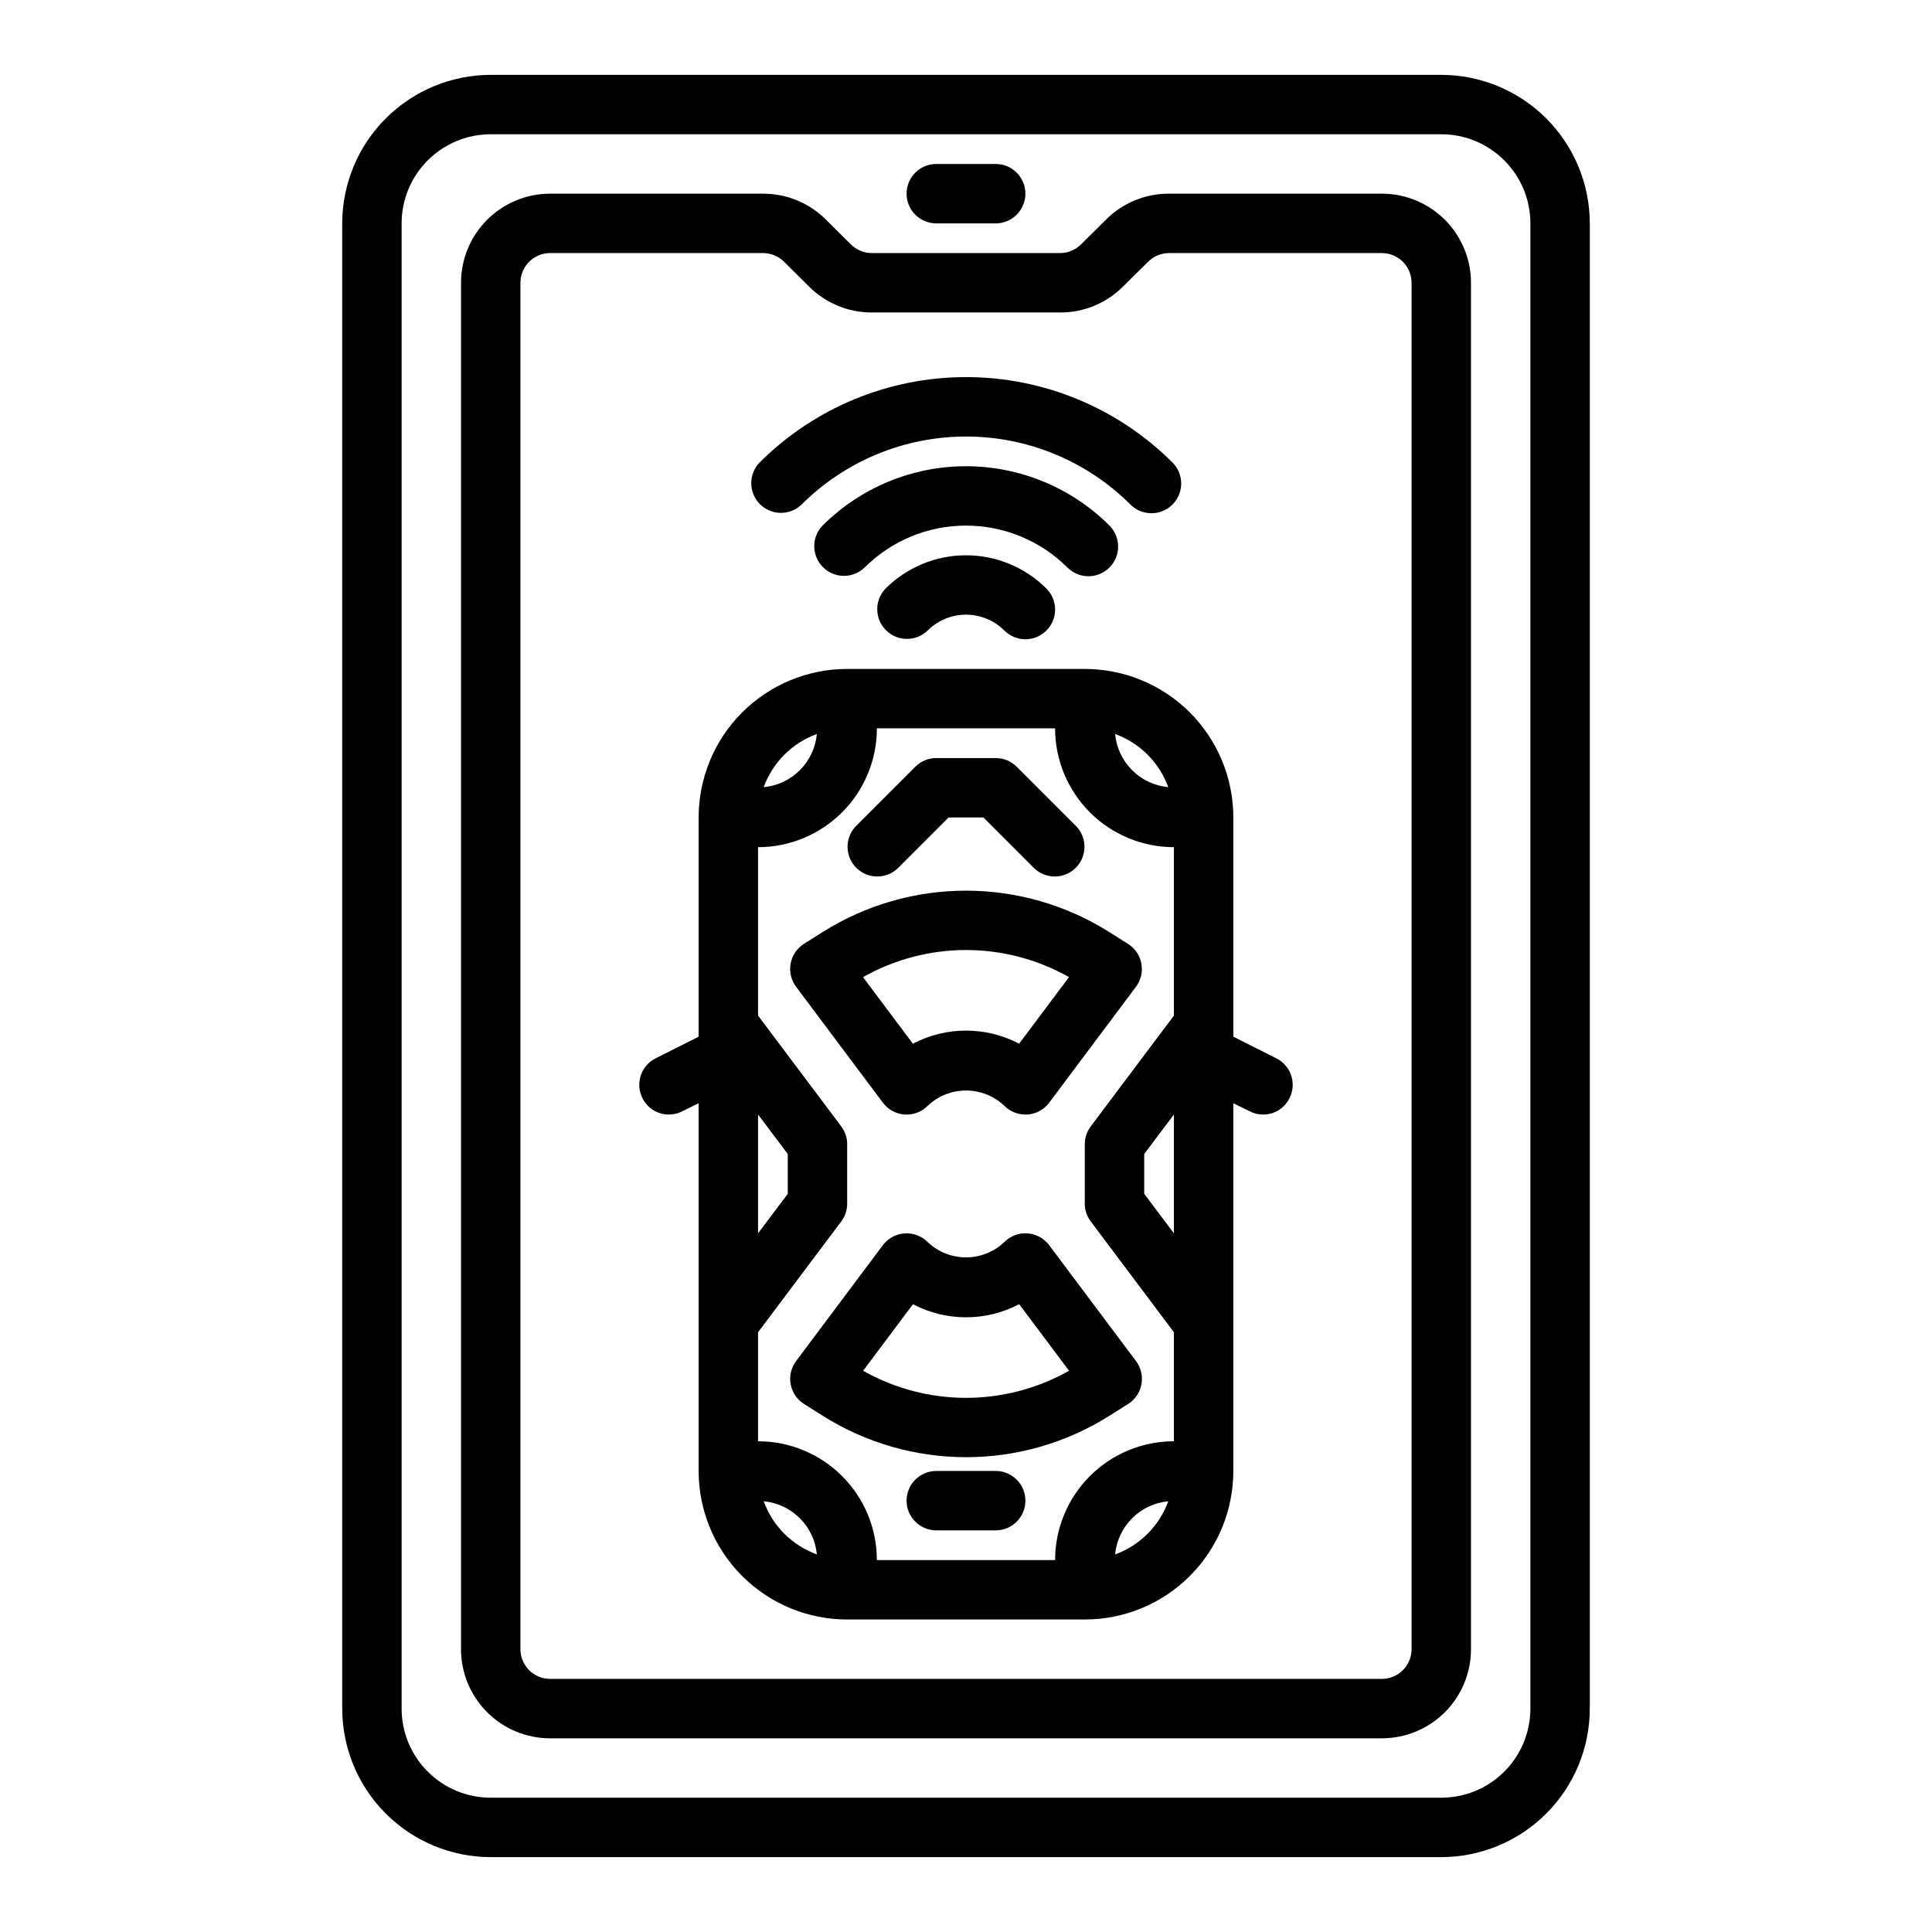 <?xml version="1.0" encoding="UTF-8"?>
<!-- Uploaded to: SVG Repo, www.svgrepo.com, Generator: SVG Repo Mixer Tools -->
<svg fill="#000000" width="800px" height="800px" version="1.1" viewBox="144 144 512 512" xmlns="http://www.w3.org/2000/svg">
 <g>
  <path d="m437.79 519.33 5.156-3.25v-0.004c1.859-1.168 3.144-3.062 3.543-5.223 0.402-2.16-0.117-4.391-1.434-6.152l-23.012-30.707c-1.367-1.828-3.461-2.973-5.738-3.137-2.281-0.164-4.516 0.672-6.133 2.285-2.742 2.617-6.387 4.074-10.176 4.074-3.793 0-7.438-1.457-10.18-4.074-1.613-1.609-3.848-2.441-6.121-2.277-2.273 0.164-4.367 1.305-5.734 3.129l-22.984 30.699h-0.004c-1.316 1.762-1.836 3.988-1.438 6.148s1.684 4.055 3.543 5.227l5.156 3.25v0.004c11.324 7.086 24.422 10.848 37.785 10.848s26.457-3.762 37.785-10.848zm-65.055-12.066 13.211-17.633-0.004-0.004c8.812 4.629 19.34 4.629 28.152 0l13.211 17.633h-0.004c-16.934 9.578-37.648 9.578-54.582 0z"/>
  <path d="m383.7 439.36c2.277 0.16 4.512-0.676 6.125-2.293 2.742-2.613 6.387-4.074 10.18-4.074 3.789 0 7.434 1.461 10.176 4.074 1.48 1.473 3.481 2.297 5.566 2.293h0.559c2.281-0.164 4.379-1.316 5.746-3.148l22.984-30.699 0.004-0.004c1.316-1.758 1.836-3.988 1.434-6.148-0.398-2.16-1.684-4.055-3.543-5.227l-5.156-3.25c-11.328-7.09-24.422-10.848-37.785-10.848s-26.461 3.758-37.789 10.848l-5.156 3.25c-1.852 1.18-3.129 3.074-3.519 5.234-0.395 2.16 0.133 4.387 1.449 6.141l22.984 30.699 0.004 0.004c1.363 1.832 3.461 2.981 5.738 3.148zm43.586-36.398-13.211 17.633 0.004-0.004c-8.812-4.629-19.34-4.629-28.152 0l-13.211-17.633h0.004c16.926-9.582 37.637-9.59 54.566-0.016z"/>
  <path d="m381.95 374.07 13.438-13.438h9.227l13.438 13.438c3.086 2.984 7.996 2.941 11.035-0.094 3.035-3.035 3.078-7.945 0.094-11.035l-15.742-15.742v-0.004c-1.477-1.477-3.481-2.305-5.566-2.305h-15.746c-2.086 0-4.09 0.828-5.562 2.305l-15.746 15.746c-2.984 3.09-2.941 8 0.098 11.035 3.035 3.035 7.945 3.078 11.035 0.094z"/>
  <path d="m482.26 424.48-11.414-5.746v-58.098c0-10.438-4.148-20.449-11.527-27.832-7.383-7.379-17.395-11.527-27.832-11.527h-62.977c-10.441 0-20.453 4.148-27.832 11.527-7.383 7.383-11.531 17.395-11.531 27.832v58.094l-11.414 5.746v0.004c-1.863 0.934-3.277 2.57-3.93 4.551-0.648 1.984-0.48 4.141 0.469 5.996 1.305 2.672 4.031 4.359 7.004 4.332 1.234 0.012 2.453-0.285 3.543-0.867l4.328-2.125v97.457c0 10.438 4.148 20.449 11.531 27.832 7.379 7.379 17.391 11.527 27.832 11.527h62.977c10.438 0 20.449-4.148 27.832-11.527 7.379-7.383 11.527-17.395 11.527-27.832v-97.457l4.328 2.125c1.09 0.582 2.309 0.879 3.543 0.867 2.973 0.027 5.699-1.66 7.008-4.332 0.945-1.855 1.113-4.012 0.465-5.996-0.652-1.98-2.066-3.617-3.93-4.551zm-28.652-71.871h-0.004c-3.621-0.34-7.012-1.934-9.582-4.508-2.574-2.57-4.168-5.961-4.508-9.582 6.551 2.379 11.711 7.539 14.09 14.09zm-93.129-14.09c-0.34 3.621-1.934 7.012-4.504 9.582-2.574 2.574-5.965 4.168-9.586 4.508 2.379-6.551 7.539-11.711 14.09-14.09zm-15.586 100.84 7.871 10.469v10.547l-7.871 10.473zm1.496 102.49c3.621 0.34 7.012 1.934 9.586 4.508 2.57 2.57 4.164 5.961 4.504 9.582-6.551-2.379-11.711-7.539-14.09-14.09zm93.125 14.09c0.34-3.621 1.934-7.012 4.508-9.582 2.57-2.574 5.961-4.168 9.582-4.508-2.379 6.551-7.539 11.711-14.09 14.09zm15.586-85.094-7.871-10.469v-10.551l7.871-10.469zm0-57.703-22.039 29.363c-1.031 1.359-1.586 3.019-1.574 4.723v15.746c-0.012 1.703 0.543 3.363 1.574 4.723l22.039 29.363v28.887c-8.352 0-16.359 3.32-22.266 9.223-5.902 5.906-9.223 13.914-9.223 22.266h-47.23c0-8.352-3.316-16.359-9.223-22.266-5.906-5.902-13.914-9.223-22.266-9.223v-28.887l22.043-29.363c1.027-1.359 1.582-3.019 1.574-4.723v-15.746c0.008-1.703-0.547-3.363-1.574-4.723l-22.043-29.363v-44.633c8.352 0 16.359-3.32 22.266-9.223 5.906-5.906 9.223-13.914 9.223-22.266h47.23c0 8.352 3.32 16.359 9.223 22.266 5.906 5.902 13.914 9.223 22.266 9.223z"/>
  <path d="m407.87 533.82h-15.746c-4.348 0-7.871 3.523-7.871 7.871 0 4.348 3.523 7.871 7.871 7.871h15.746c4.348 0 7.871-3.523 7.871-7.871 0-4.348-3.523-7.871-7.871-7.871z"/>
  <path d="m525.95 636.16h-251.9c-10.438-0.012-20.441-4.164-27.82-11.543-7.379-7.379-11.527-17.383-11.539-27.816v-393.6c0.012-10.438 4.16-20.441 11.539-27.82 7.379-7.379 17.383-11.527 27.82-11.543h251.9c10.438 0.016 20.441 4.164 27.82 11.543 7.379 7.379 11.527 17.383 11.543 27.82v393.6c-0.016 10.434-4.164 20.438-11.543 27.816-7.379 7.379-17.383 11.531-27.82 11.543zm-251.9-456.58c-6.266 0-12.27 2.488-16.699 6.918-4.43 4.426-6.918 10.434-6.918 16.699v393.6c0 6.262 2.488 12.27 6.918 16.699 4.43 4.426 10.434 6.914 16.699 6.914h251.9c6.266 0 12.273-2.488 16.699-6.914 4.43-4.43 6.918-10.438 6.918-16.699v-393.6c0-6.266-2.488-12.273-6.918-16.699-4.426-4.43-10.434-6.918-16.699-6.918z"/>
  <path d="m510.21 604.67h-220.42c-6.262 0-12.27-2.488-16.699-6.918-4.426-4.43-6.914-10.434-6.914-16.699v-362.11c0-6.262 2.488-12.27 6.914-16.699 4.43-4.43 10.438-6.918 16.699-6.918h56.43c6.231-0.016 12.215 2.449 16.633 6.852l6.66 6.613v-0.004c1.473 1.465 3.469 2.285 5.547 2.285h49.879c2.066-0.008 4.043-0.828 5.512-2.285l6.684-6.613-0.004 0.004c4.418-4.41 10.41-6.875 16.652-6.852h56.426c6.262 0 12.27 2.488 16.699 6.918 4.43 4.43 6.918 10.438 6.918 16.699v362.11c0 6.266-2.488 12.27-6.918 16.699-4.43 4.43-10.438 6.918-16.699 6.918zm-220.42-393.6c-4.348 0-7.871 3.523-7.871 7.871v362.11c0 2.09 0.828 4.09 2.305 5.566 1.477 1.477 3.481 2.305 5.566 2.305h220.42c2.086 0 4.09-0.828 5.566-2.305 1.477-1.477 2.305-3.477 2.305-5.566v-362.11c0-2.086-0.828-4.09-2.305-5.566-1.477-1.477-3.481-2.305-5.566-2.305h-56.426c-2.066 0.008-4.047 0.828-5.512 2.281l-6.684 6.613c-4.41 4.406-10.395 6.871-16.625 6.848h-49.902c-6.234 0.016-12.215-2.445-16.633-6.848l-6.66-6.613c-1.477-1.461-3.469-2.285-5.547-2.281z"/>
  <path d="m407.87 203.2h-15.746c-4.348 0-7.871-3.527-7.871-7.875 0-4.348 3.523-7.871 7.871-7.871h15.746c4.348 0 7.871 3.523 7.871 7.871 0 4.348-3.523 7.875-7.871 7.875z"/>
  <path d="m449.14 280.01c-2.09 0-4.09-0.828-5.566-2.305-11.566-11.539-27.234-18.02-43.57-18.02-16.34 0-32.008 6.481-43.574 18.02-3.086 2.984-7.996 2.941-11.035-0.098-3.035-3.035-3.078-7.945-0.094-11.035 14.516-14.496 34.195-22.637 54.711-22.637 20.516 0 40.191 8.141 54.711 22.637 2.25 2.254 2.922 5.637 1.703 8.578s-4.086 4.859-7.269 4.859z"/>
  <path d="m432.44 296.71c-2.086 0-4.09-0.832-5.562-2.309-7.137-7.117-16.801-11.113-26.875-11.113-10.078 0-19.742 3.996-26.875 11.113-3.09 2.984-8 2.941-11.035-0.094-3.039-3.039-3.082-7.949-0.098-11.035 10.09-10.062 23.758-15.715 38.008-15.715 14.246 0 27.914 5.652 38.004 15.715 2.25 2.25 2.926 5.637 1.707 8.578-1.219 2.941-4.09 4.859-7.273 4.859z"/>
  <path d="m415.74 313.41c-2.086 0-4.09-0.832-5.566-2.305-2.699-2.695-6.359-4.211-10.176-4.211s-7.477 1.516-10.18 4.211c-3.09 2.981-8 2.938-11.035-0.098s-3.078-7.945-0.098-11.035c5.656-5.644 13.32-8.816 21.312-8.816 7.988 0 15.652 3.172 21.309 8.816 2.25 2.25 2.922 5.637 1.707 8.578-1.219 2.941-4.09 4.859-7.273 4.859z"/>
 </g>
</svg>